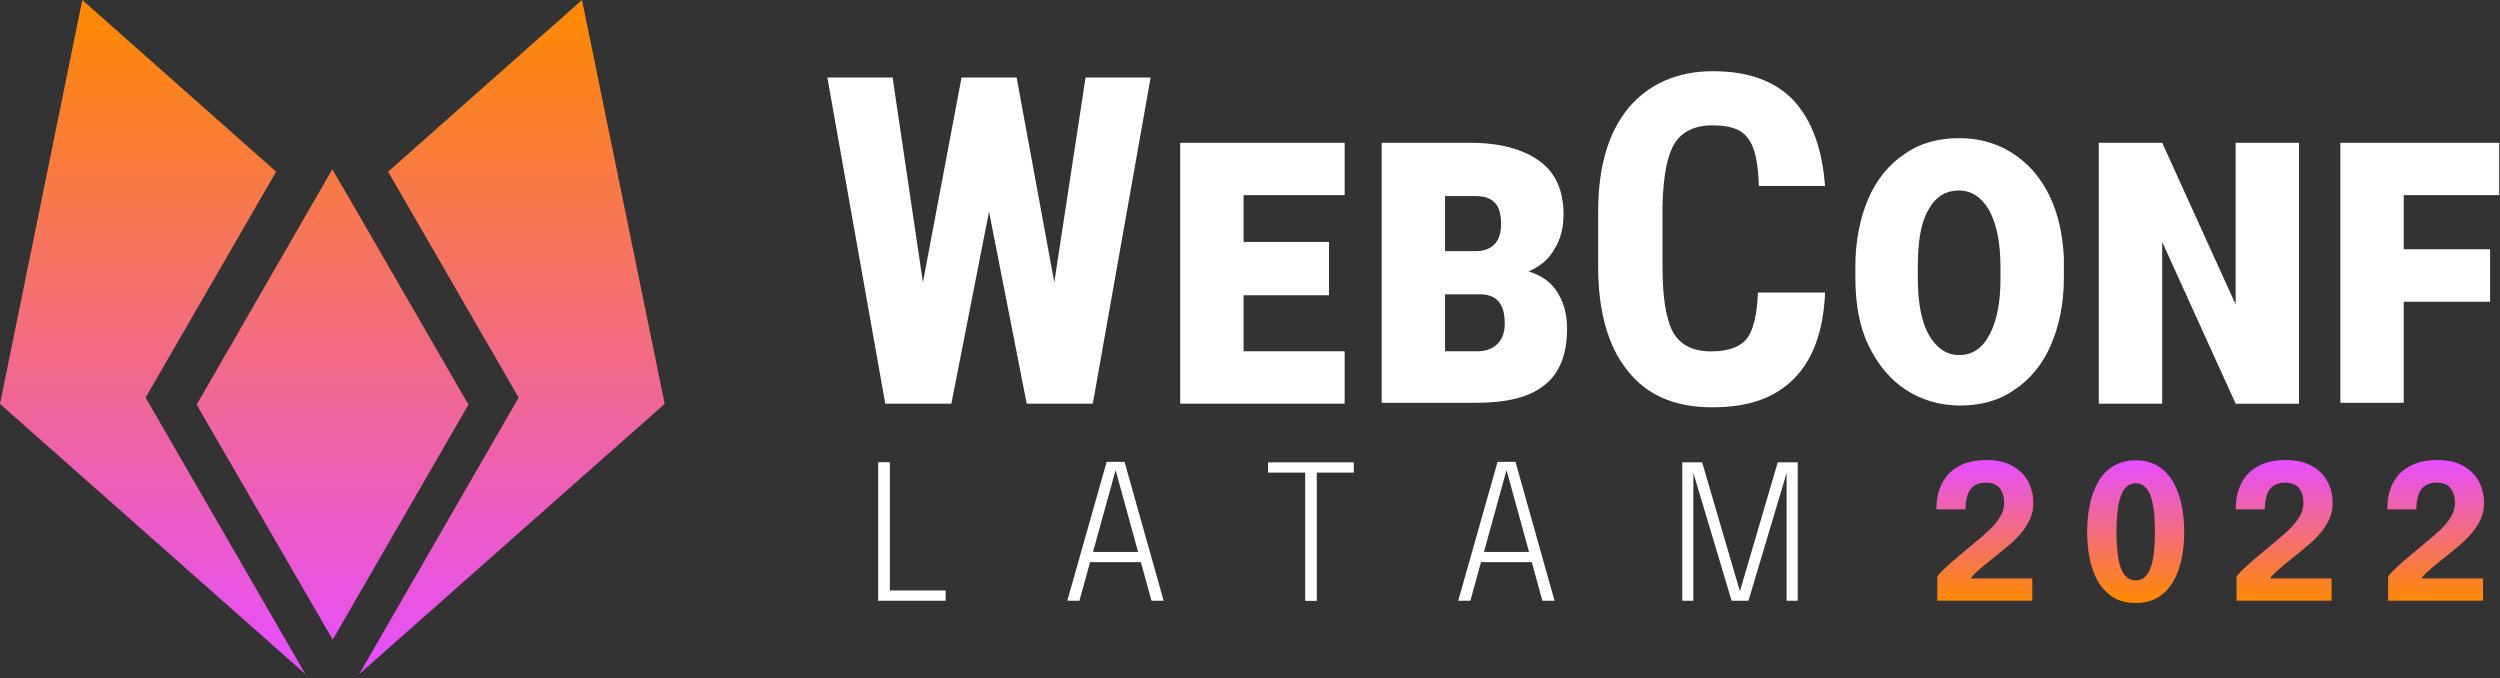 <svg viewBox="0 0 365 99" fill="none" xmlns="http://www.w3.org/2000/svg" class="svgLogo">
  <rect x="0" y="0" width="365" height="99" fill="#333333" stroke="none"/>
  <g clip-path="url(#clip0_3_104)">
    <path fill-rule="evenodd" clip-rule="evenodd"
      d="M97.031 58.972L52.441 98.42L75.719 58.051L56.662 25.066L84.973 0L97.045 58.972H97.031ZM44.59 98.42L0 58.972L12.017 0L40.314 25.066L21.257 58.051L44.59 98.42V98.42ZM48.523 24.722L52.386 31.363L68.391 59.082L48.578 93.388L28.709 59.082L48.523 24.708V24.722Z"
      fill="url(#paint0_linear_3_104)"></path>
    <path fill-rule="evenodd" clip-rule="evenodd"
      d="M158.492 11.316L153.927 41.221L148.427 11.316H140.384L134.747 41.221L130.319 11.316H120.791L129.247 58.931H138.899L144.399 30.895L149.899 58.931H159.551L167.993 11.316H158.465H158.492ZM181.564 43.105H194.035V35.323H181.564V28.489H196.317V20.845H172.311V58.931H196.317V51.286H181.564V43.105V43.105ZM201.721 58.794V20.845H214.591C219.018 20.845 222.373 21.779 224.779 23.526C227.199 25.272 228.272 27.953 228.272 31.308C228.272 33.192 227.873 34.924 226.924 36.409C226.113 37.88 224.779 38.953 223.171 39.627C224.917 40.163 226.388 41.098 227.323 42.583C228.258 44.054 228.794 45.8 228.794 47.945C228.794 51.699 227.722 54.517 225.439 56.264C223.294 58.01 219.939 58.807 215.512 58.807H201.694L201.721 58.794ZM210.975 36.67H215.402C217.822 36.67 219.156 35.323 219.156 32.779C219.156 31.308 218.881 30.235 218.221 29.562C217.547 28.888 216.612 28.627 215.402 28.627H210.975V36.67V36.67ZM210.975 43.105V51.286H215.663C217.011 51.286 217.946 50.888 218.619 50.214C219.293 49.54 219.692 48.605 219.692 47.258C219.692 44.439 218.619 43.105 216.337 42.968H210.975V43.105Z"
      fill="white"></path>
    <path fill-rule="evenodd" clip-rule="evenodd"
      d="M282.844 87.709V84.23C282.927 84.024 283.174 83.735 283.573 83.337C283.972 82.938 284.467 82.484 285.044 81.975C285.622 81.467 286.227 80.958 286.859 80.436C287.505 79.899 288.083 79.418 288.633 78.964C289.279 78.428 289.898 77.892 290.503 77.314C291.108 76.737 291.603 76.132 292.001 75.486C292.4 74.839 292.606 74.152 292.606 73.437C292.606 72.543 292.386 71.828 291.96 71.278C291.534 70.742 290.874 70.467 289.939 70.467C289.196 70.467 288.605 70.632 288.165 70.962C287.739 71.278 287.436 71.732 287.244 72.323C287.065 72.901 286.969 73.574 286.969 74.358H282.72C282.72 72.873 282.995 71.594 283.559 70.522C284.123 69.45 284.948 68.611 286.02 68.047C287.106 67.456 288.426 67.167 289.994 67.167C291.561 67.167 292.771 67.442 293.789 68.006C294.806 68.57 295.576 69.312 296.099 70.261C296.607 71.21 296.869 72.282 296.869 73.478C296.869 74.276 296.717 75.032 296.401 75.733C296.099 76.434 295.7 77.067 295.205 77.672C294.724 78.263 294.201 78.813 293.638 79.308C293.074 79.789 292.551 80.229 292.056 80.628C291.218 81.288 290.503 81.865 289.884 82.374C289.279 82.883 288.784 83.295 288.413 83.653C288.055 83.997 287.835 84.272 287.753 84.45H296.717V87.695H282.83L282.844 87.709ZM311.815 88.039C310.522 88.039 309.436 87.764 308.528 87.2C307.635 86.637 306.906 85.88 306.328 84.932C305.765 83.969 305.366 82.855 305.105 81.604C304.844 80.353 304.72 79.033 304.72 77.658C304.72 76.283 304.844 74.963 305.105 73.712C305.366 72.447 305.765 71.333 306.328 70.357C306.892 69.381 307.621 68.611 308.528 68.061C309.436 67.497 310.536 67.208 311.815 67.208C313.093 67.208 314.193 67.497 315.087 68.061C315.995 68.624 316.723 69.381 317.273 70.357C317.837 71.333 318.249 72.461 318.511 73.712C318.772 74.963 318.896 76.283 318.896 77.658C318.896 79.033 318.772 80.353 318.511 81.604C318.249 82.855 317.837 83.969 317.273 84.932C316.709 85.894 315.981 86.65 315.087 87.2C314.193 87.764 313.093 88.039 311.815 88.039ZM311.815 84.739C312.433 84.739 312.942 84.505 313.355 84.038C313.781 83.557 314.083 82.8 314.303 81.769C314.51 80.724 314.62 79.363 314.62 77.658C314.62 75.953 314.51 74.578 314.303 73.547C314.097 72.502 313.781 71.746 313.355 71.278C312.942 70.797 312.433 70.563 311.815 70.563C311.196 70.563 310.701 70.797 310.275 71.278C309.848 71.759 309.546 72.516 309.326 73.547C309.12 74.578 309.01 75.953 309.01 77.658C309.01 79.363 309.12 80.738 309.326 81.783C309.532 82.814 309.848 83.57 310.275 84.038C310.701 84.505 311.21 84.739 311.815 84.739ZM326.54 87.709V84.23C326.623 84.024 326.87 83.735 327.269 83.337C327.668 82.938 328.163 82.484 328.74 81.975C329.318 81.467 329.923 80.958 330.555 80.436L331.312 79.817L331.889 79.335L332.329 78.964C332.975 78.428 333.594 77.892 334.199 77.314C334.804 76.737 335.299 76.132 335.698 75.486C336.096 74.839 336.303 74.152 336.303 73.437C336.303 72.543 336.083 71.828 335.656 71.278C335.23 70.742 334.57 70.467 333.635 70.467C332.893 70.467 332.302 70.632 331.862 70.962C331.435 71.278 331.133 71.732 330.94 72.323C330.762 72.901 330.665 73.574 330.665 74.358H326.417C326.417 72.873 326.692 71.594 327.255 70.522C327.819 69.45 328.644 68.611 329.717 68.047C330.803 67.456 332.123 67.167 333.69 67.167C335.258 67.167 336.468 67.442 337.485 68.006C338.503 68.57 339.273 69.312 339.795 70.261C340.304 71.21 340.565 72.282 340.565 73.478C340.565 74.276 340.414 75.032 340.098 75.733C339.795 76.434 339.396 77.067 338.901 77.672C338.42 78.263 337.898 78.813 337.334 79.308C336.77 79.789 336.248 80.229 335.753 80.628C334.914 81.288 334.199 81.865 333.58 82.374C332.975 82.883 332.48 83.295 332.109 83.653C331.752 83.997 331.532 84.272 331.449 84.45H340.414V87.695H326.527L326.54 87.709ZM348.664 87.709V84.23C348.746 84.024 348.994 83.735 349.392 83.337C349.791 82.938 350.286 82.484 350.864 81.975C351.441 81.467 352.046 80.958 352.679 80.436C353.325 79.899 353.902 79.418 354.452 78.964C355.099 78.428 355.717 77.892 356.322 77.314C356.927 76.737 357.422 76.132 357.821 75.486C358.22 74.839 358.426 74.152 358.426 73.437C358.426 72.543 358.206 71.828 357.78 71.278C357.353 70.742 356.693 70.467 355.758 70.467C355.016 70.467 354.425 70.632 353.985 70.962C353.559 71.278 353.256 71.732 353.064 72.323C352.885 72.901 352.789 73.574 352.789 74.358H348.54C348.54 72.873 348.815 71.594 349.379 70.522C349.942 69.45 350.767 68.611 351.84 68.047C352.926 67.456 354.246 67.167 355.813 67.167C357.381 67.167 358.591 67.442 359.608 68.006C360.626 68.57 361.396 69.312 361.905 70.261C362.413 71.21 362.675 72.282 362.675 73.478C362.675 74.276 362.523 75.032 362.207 75.733C361.905 76.434 361.506 77.067 361.011 77.672C360.53 78.263 360.007 78.813 359.443 79.308C358.88 79.789 358.357 80.229 357.862 80.628C357.037 81.288 356.308 81.865 355.69 82.374C355.071 82.883 354.59 83.295 354.219 83.653C353.861 83.997 353.641 84.272 353.559 84.45H362.523V87.695H348.636L348.664 87.709Z"
      fill="url(#paint1_linear_3_104)"></path>
    <path fill-rule="evenodd" clip-rule="evenodd"
      d="M128.215 67.497V87.709H138.06V86.21H129.92V67.483H128.215V67.497ZM161.572 67.428L155.825 87.709H157.598L159.152 82.072H166.563L168.117 87.709H169.891L164.185 67.428H161.572ZM166.164 80.587L162.878 68.638L159.578 80.587H166.178H166.164ZM192.234 68.996H197.651V67.497H185.139V68.996H190.556V87.723H192.248V68.996H192.234ZM218.647 67.428L212.9 87.709H214.673L216.227 82.072H223.638L225.192 87.709H226.965L221.259 67.428H218.647V67.428ZM223.239 80.587L219.953 68.638L216.653 80.587H223.239ZM262.453 67.497H259.552L254.025 86.32L248.511 67.497H245.61V87.709H247.232V69.051L252.815 87.709H255.276L260.845 69.064V87.709H262.467V67.497H262.453Z"
      fill="white"></path>
    <path fill-rule="evenodd" clip-rule="evenodd"
      d="M261.89 55.315C264.708 52.496 266.179 48.344 266.454 42.981V42.706H256.665C256.527 45.924 255.991 48.206 255.056 49.416C254.121 50.626 252.375 51.3 249.831 51.3C247.15 51.3 245.404 50.365 244.331 48.619C243.259 46.735 242.723 43.518 242.723 38.829V29.837C242.86 25.684 243.396 22.728 244.469 20.982C245.541 19.236 247.425 18.301 249.969 18.301C252.512 18.301 254.259 18.837 255.193 20.184C256.266 21.532 256.665 23.801 256.802 27.156H266.454C266.056 21.793 264.571 17.627 261.89 14.685C259.208 11.866 255.317 10.395 250.092 10.395C244.868 10.395 240.701 12.278 237.759 15.757C234.803 19.373 233.332 24.337 233.332 30.909V38.953C233.332 45.525 234.803 50.626 237.621 54.105C240.44 57.721 244.593 59.467 249.955 59.467C255.317 59.467 259.071 58.12 261.89 55.315V55.315ZM301.324 40.562C301.324 44.315 300.65 47.532 299.44 50.351C298.23 53.17 296.36 55.452 294.078 56.923C291.795 58.532 289.114 59.206 286.171 59.206C283.229 59.206 280.534 58.395 278.265 56.923C275.983 55.452 274.113 53.17 272.766 50.351C271.418 47.532 270.882 44.178 270.882 40.424V38.953C270.882 35.199 271.556 31.844 272.766 29.026C273.976 26.207 275.845 23.924 278.128 22.453C280.41 20.845 283.092 20.171 286.034 20.171C290.324 20.171 293.94 21.779 296.759 24.859C299.577 28.077 301.049 32.229 301.324 37.605V40.562ZM292.07 39.09C292.07 35.474 291.534 32.793 290.461 30.772C289.389 28.888 287.918 27.816 286.034 27.816C284.027 27.816 282.542 28.75 281.469 30.772C280.397 32.655 279.998 35.46 279.998 39.09V40.562C279.998 44.178 280.534 46.996 281.607 48.88C282.679 50.764 284.15 51.836 286.034 51.836C287.918 51.836 289.389 50.901 290.461 48.88C291.534 46.873 292.07 44.191 292.07 40.699V39.09V39.09ZM326.403 58.945H335.656V20.845H326.403V44.453L315.678 20.845H306.425V58.931H315.678V35.323L326.403 58.931V58.945ZM363.554 44.054H350.946V58.807H341.693V20.845H364.888V28.489H350.946V36.395H363.554V44.04V44.054Z"
      fill="white"></path>
  </g>
  <defs>
    <linearGradient id="paint0_linear_3_104" x1="48.523" y1="0" x2="48.523" y2="98.42" gradientUnits="userSpaceOnUse">
      <stop stop-color="#FF8A00"></stop>
      <stop offset="1" stop-color="#E64EFF"></stop>
    </linearGradient>
    <linearGradient id="paint1_linear_3_104" x1="322.691" y1="88.039" x2="322.691" y2="67.195"
      gradientUnits="userSpaceOnUse">
      <stop stop-color="#FF8A00"></stop>
      <stop offset="1" stop-color="#E64EFF"></stop>
    </linearGradient>
    <clipPath id="clip0_3_104">
      <rect width="364.888" height="98.42" fill="white"></rect>
    </clipPath>
  </defs>
</svg>
